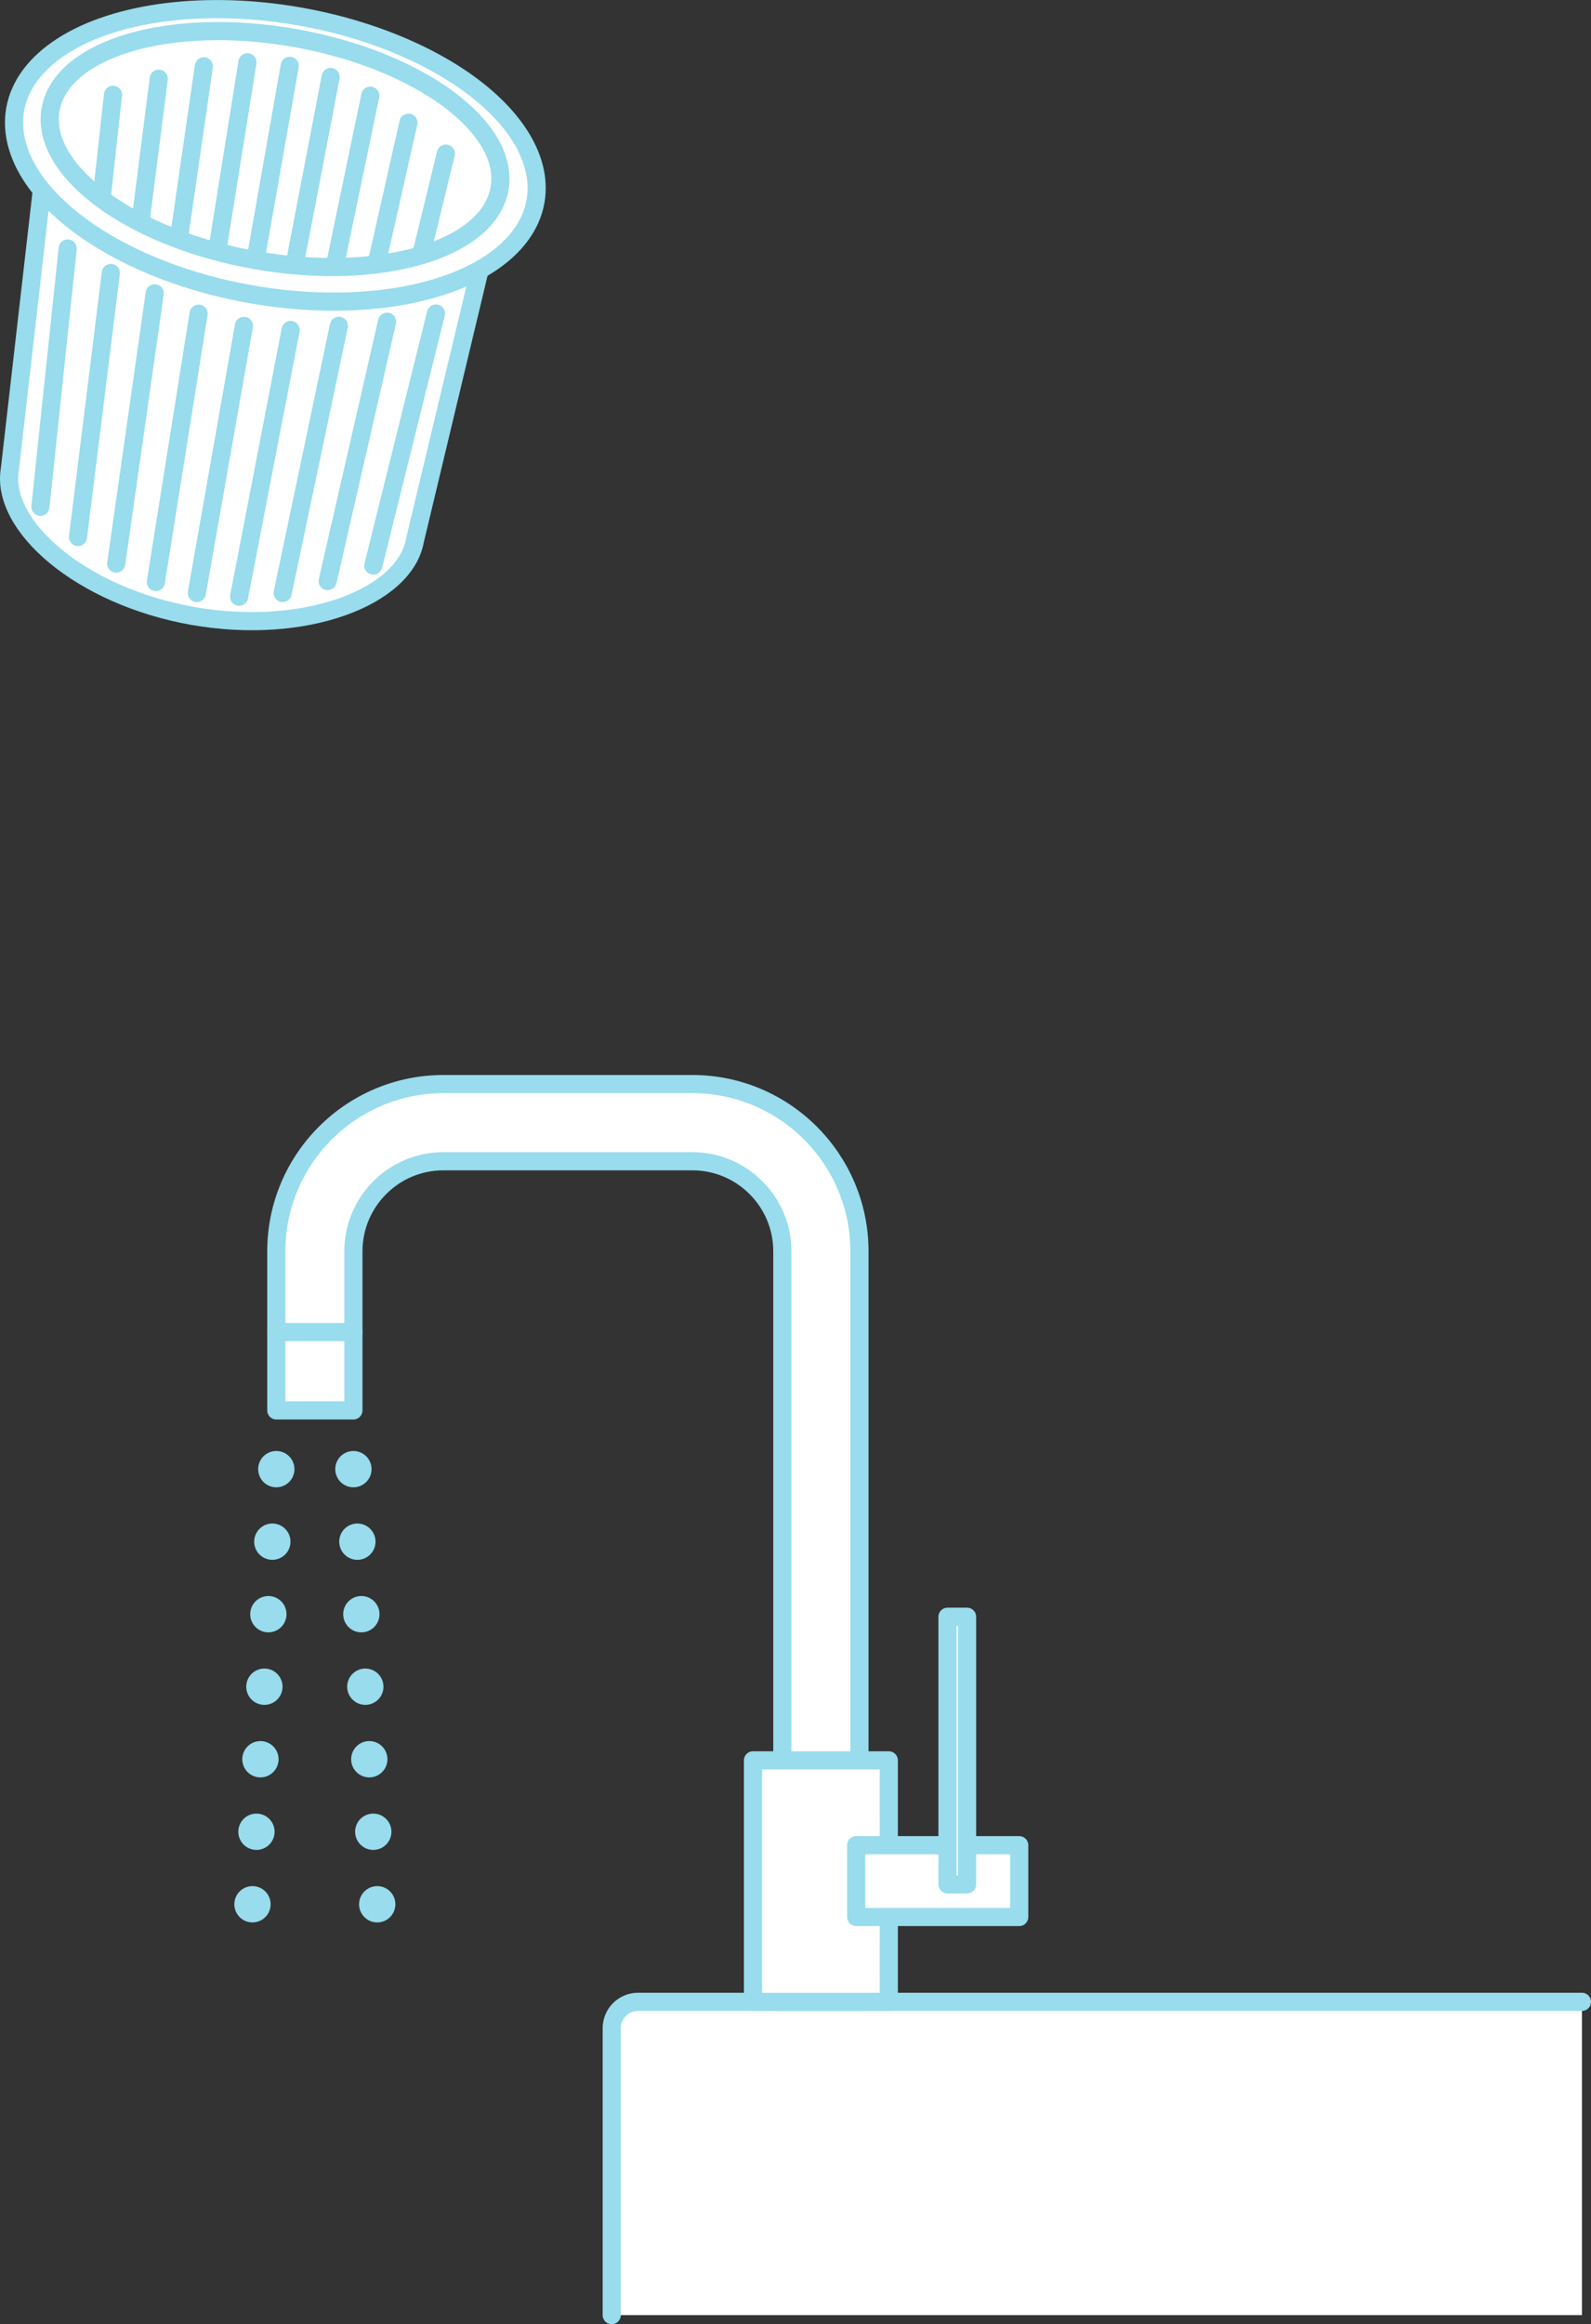 <?xml version="1.0" encoding="UTF-8"?>
<svg id="_レイヤー_2" data-name="レイヤー_2" xmlns="http://www.w3.org/2000/svg" xmlns:xlink="http://www.w3.org/1999/xlink" viewBox="0 0 131.534 192.003">
  <rect x="0" y="0" width="131.534" height="192.003" fill="#333333" stroke="none"/>
  <defs>
    <style>
      .cls-1, .cls-2, .cls-3 {
        fill: none;
      }

      .cls-2 {
        stroke-dasharray: 0 6;
        stroke-width: 3px;
      }

      .cls-2, .cls-4, .cls-3 {
        stroke: #98dced;
        stroke-linecap: round;
        stroke-linejoin: round;
      }

      .cls-5, .cls-4 {
        fill: #fff;
      }

      .cls-4, .cls-3 {
        stroke-width: 1.5px;
      }

      .cls-6 {
        clip-path: url(#clippath);
      }
    </style>
    <clipPath id="clippath">
      <ellipse class="cls-1" cx="22.741" cy="12.315" rx="9.32" ry="18.845" transform="translate(6.664 32.572) rotate(-80)"/>
    </clipPath>
  </defs>
  <g id="_補足" data-name="補足">
    <g>
      <g>
        <path class="cls-4" d="M41.385,15.058l-7.081,29.583c-.828,4.696-9.117,7.873-18.363,6.242S-.009,43.433.819,38.737l3.464-30.221,37.102,6.542Z"/>
        <ellipse class="cls-4" cx="22.763" cy="12.836" rx="11.649" ry="21.841" transform="translate(6.17 33.024) rotate(-80)"/>
        <ellipse class="cls-5" cx="22.741" cy="12.315" rx="9.32" ry="18.845" transform="translate(6.664 32.572) rotate(-80)"/>
        <g class="cls-6">
          <g>
            <line class="cls-3" x1="23.953" y1="5.439" x2="19.959" y2="28.091"/>
            <line class="cls-3" x1="20.458" y1="5.145" x2="16.809" y2="27.892"/>
            <line class="cls-3" x1="16.852" y1="5.476" x2="13.537" y2="28.386"/>
            <line class="cls-3" x1="13.125" y1="6.5" x2="10.264" y2="28.879"/>
            <line class="cls-3" x1="9.342" y1="7.836" x2="6.931" y2="29.718"/>
            <line class="cls-3" x1="27.338" y1="6.358" x2="22.987" y2="28.982"/>
            <line class="cls-3" x1="30.613" y1="7.903" x2="25.893" y2="30.564"/>
            <line class="cls-3" x1="33.766" y1="10.14" x2="28.799" y2="32.147"/>
            <line class="cls-3" x1="36.863" y1="12.689" x2="31.645" y2="34.076"/>
          </g>
        </g>
        <ellipse class="cls-3" cx="22.741" cy="12.315" rx="9.32" ry="18.845" transform="translate(6.664 32.572) rotate(-80)"/>
        <g>
          <line class="cls-3" x1="16.274" y1="48.991" x2="20.165" y2="26.922"/>
          <line class="cls-3" x1="19.768" y1="49.293" x2="24.03" y2="27.256"/>
          <line class="cls-3" x1="23.369" y1="48.986" x2="28.015" y2="26.916"/>
          <line class="cls-3" x1="27.089" y1="48.004" x2="31.999" y2="26.576"/>
          <line class="cls-3" x1="30.863" y1="46.718" x2="36.042" y2="25.899"/>
          <line class="cls-3" x1="12.887" y1="48.08" x2="16.419" y2="25.914"/>
          <line class="cls-3" x1="9.608" y1="46.559" x2="12.791" y2="24.232"/>
          <line class="cls-3" x1="6.448" y1="44.364" x2="9.164" y2="22.55"/>
          <line class="cls-3" x1="3.342" y1="41.865" x2="5.595" y2="20.53"/>
        </g>
      </g>
      <g>
        <g>
          <path class="cls-5" d="M50.574,191.253v-23.702c0-1.203.975-2.178,2.178-2.178h78.033v25.88H50.574Z"/>
          <path class="cls-3" d="M130.784,165.373H52.751c-1.203,0-2.178.975-2.178,2.178v23.702"/>
          <g>
            <path class="cls-4" d="M64.679,165.373v-62.004c0-4.101-3.336-7.437-7.437-7.437h-20.587c-4.101,0-7.437,3.336-7.437,7.437v13.146h-6.375v-13.146c0-7.616,6.196-13.812,13.812-13.812h20.587c7.616,0,13.812,6.196,13.812,13.812v62.004h-6.375Z"/>
            <rect class="cls-4" x="62.253" y="145.424" width="11.227" height="19.949"/>
            <line class="cls-3" x1="29.217" y1="110.045" x2="22.843" y2="110.045"/>
          </g>
          <rect class="cls-4" x="70.784" y="152.433" width="13.479" height="5.931"/>
          <rect class="cls-4" x="78.333" y="133.562" width="1.618" height="22.106"/>
        </g>
        <line class="cls-2" x1="29.217" y1="121.367" x2="31.374" y2="160.727"/>
        <line class="cls-2" x1="22.843" y1="121.367" x2="20.686" y2="160.727"/>
      </g>
    </g>
  </g>
</svg>